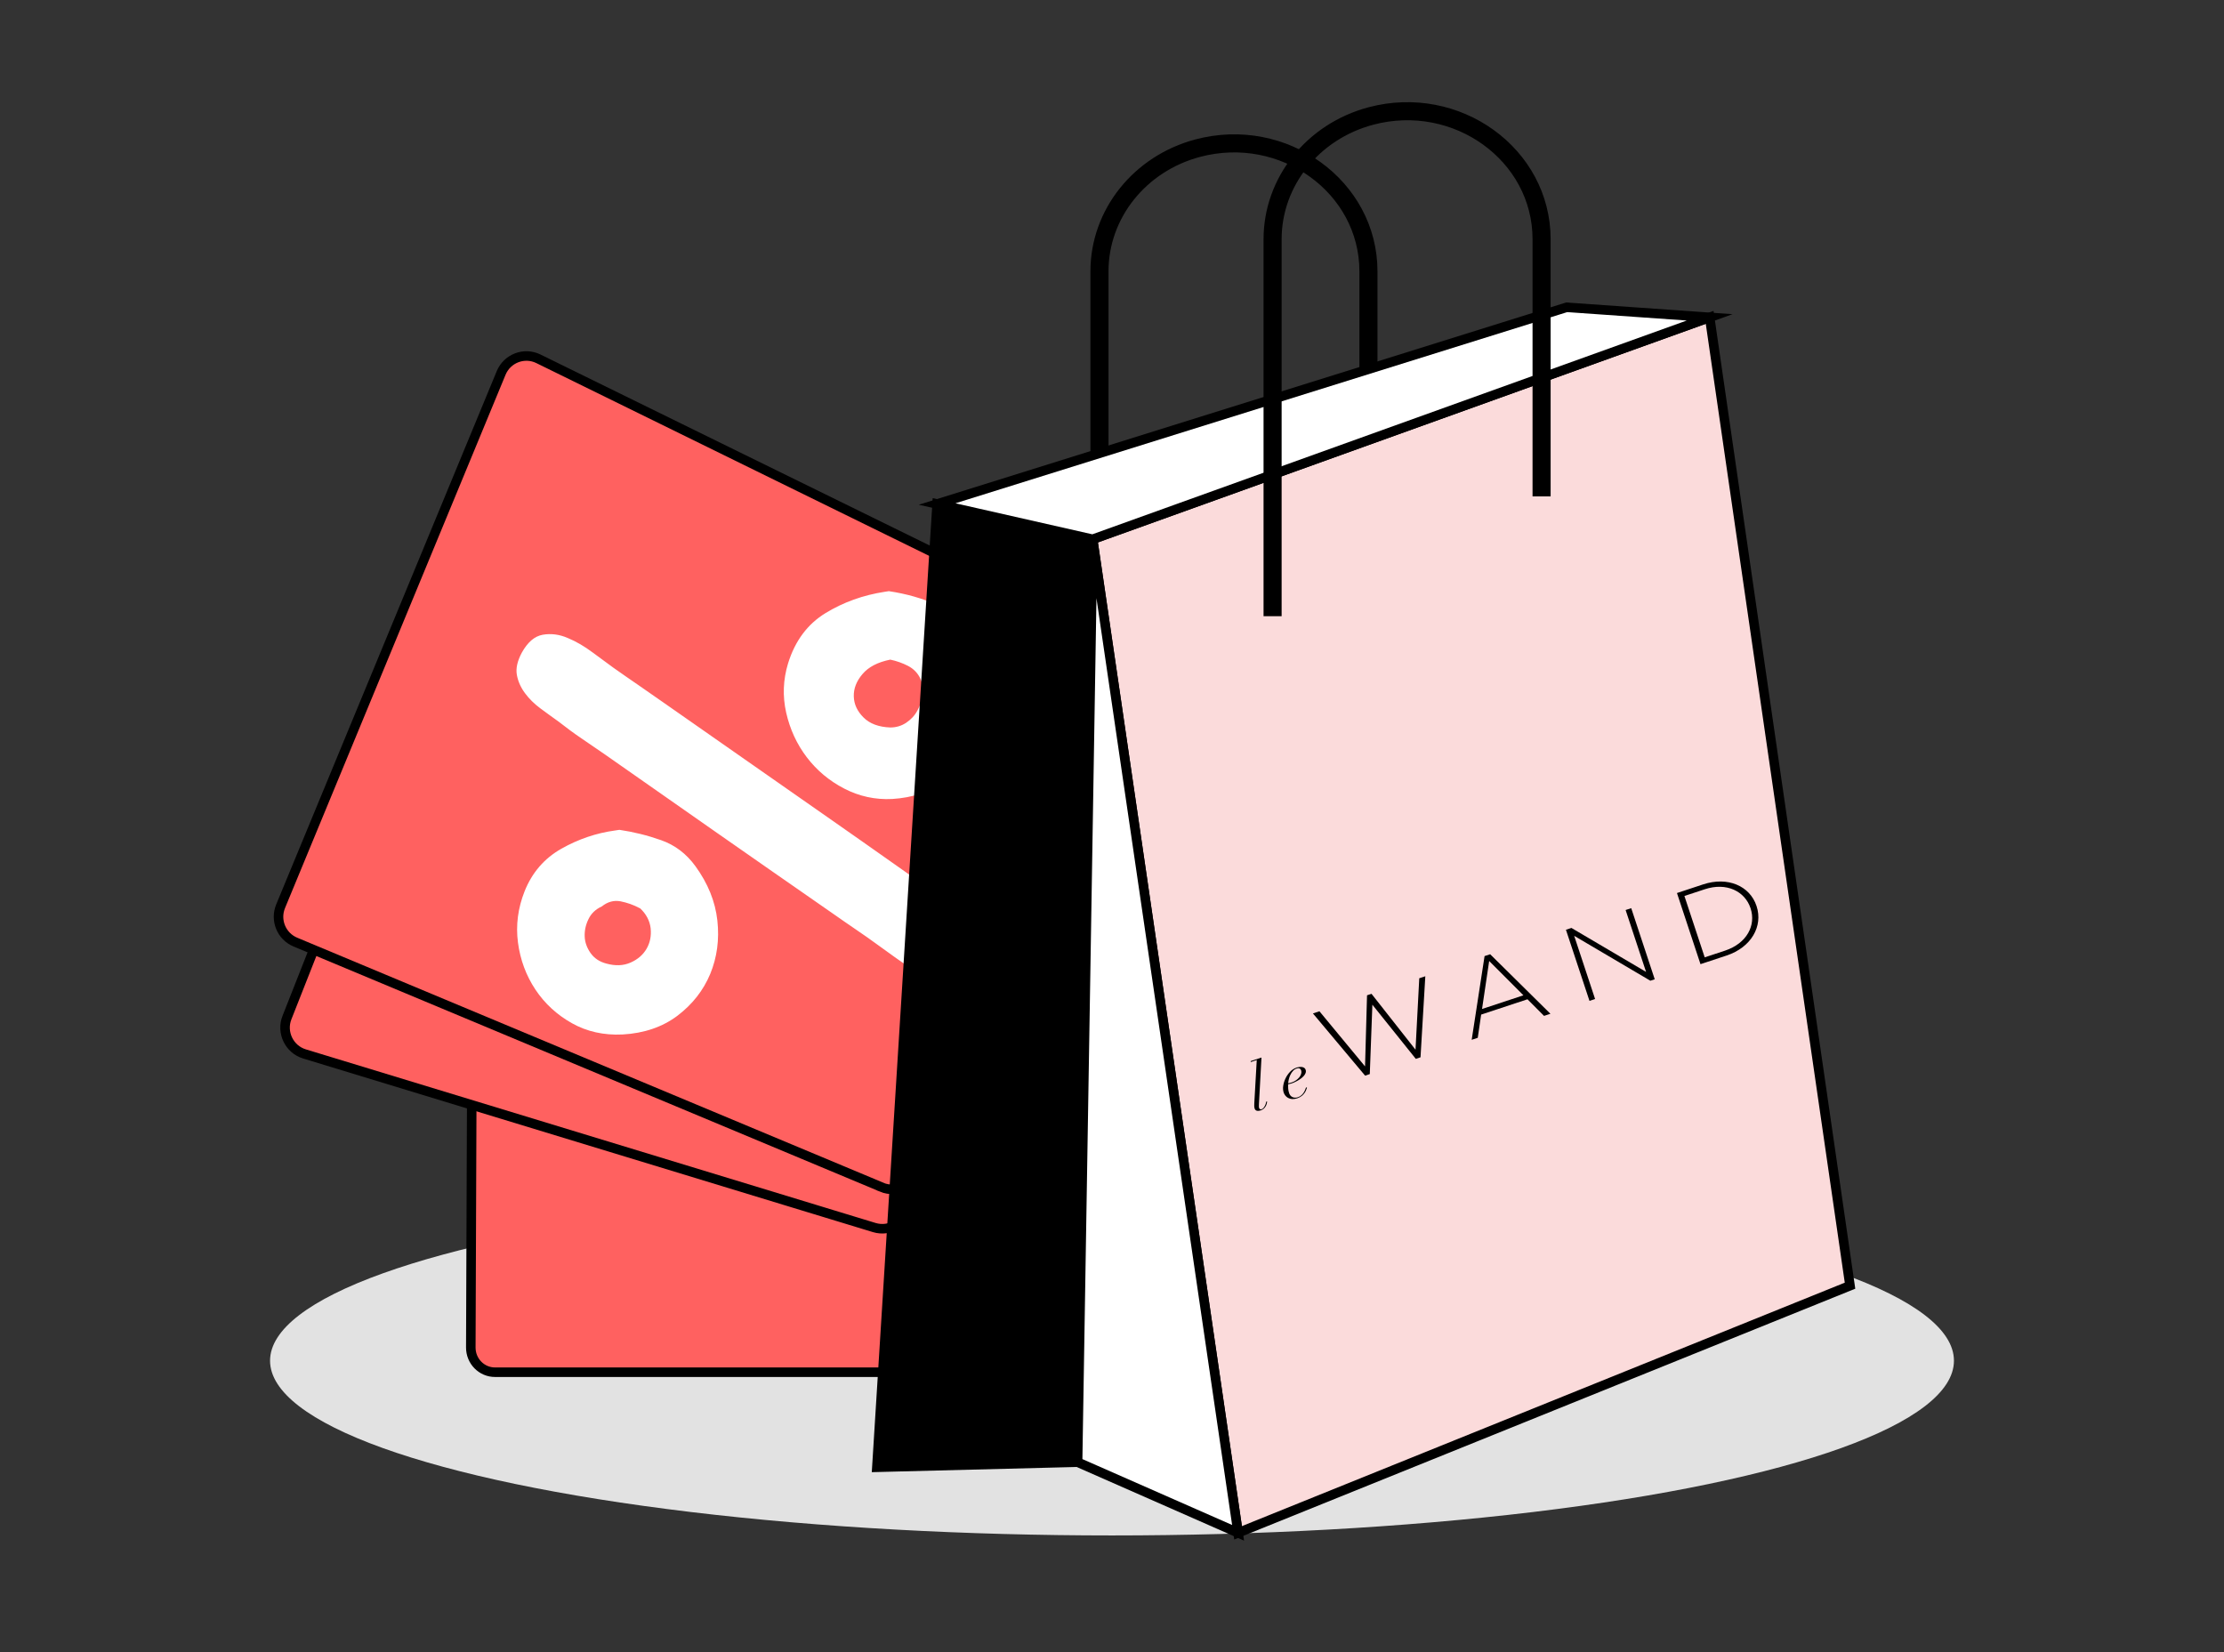 <svg width="140" height="104" viewBox="0 0 140 104" fill="none" xmlns="http://www.w3.org/2000/svg">
<rect x="0" y="0" width="140" height="104" fill="#333333" stroke="none"/>
<ellipse cx="70" cy="85.655" rx="53" ry="11" fill="#E2E2E2"/>
<path d="M59.544 86.38H31.173C30.322 86.387 29.63 85.685 29.637 84.815L29.755 53.593C29.755 52.716 30.468 52.006 31.333 52.027L60.727 52.765C61.586 52.786 62.257 53.516 62.229 54.393L61.08 84.871C61.046 85.712 60.368 86.38 59.544 86.38Z" fill="#FF6160" stroke="black" stroke-width="0.6" stroke-miterlimit="10"/>
<path d="M55.039 77.274L19.167 66.344C18.205 66.052 17.693 64.988 18.067 64.049L30.315 32.986C30.702 31.998 31.879 31.595 32.792 32.131L60.858 48.73C61.481 49.099 61.806 49.808 61.682 50.525L57.233 75.917C57.053 76.94 56.028 77.573 55.039 77.274Z" fill="#FF6160" stroke="black" stroke-width="0.6" stroke-miterlimit="10"/>
<path d="M55.496 74.728L18.593 59.304C17.715 58.936 17.299 57.927 17.666 57.043L31.547 23.477C31.928 22.558 33 22.148 33.893 22.586L62.727 36.736C63.412 37.07 63.8 37.822 63.668 38.58L57.856 73.42C57.669 74.519 56.52 75.159 55.496 74.735V74.728Z" fill="#FF6160" stroke="black" stroke-width="0.6" stroke-miterlimit="10"/>
<path d="M61.786 58.282C62.312 58.81 62.589 59.353 62.61 59.923C62.638 60.494 62.499 60.988 62.195 61.426C61.89 61.864 61.461 62.17 60.894 62.351C60.326 62.532 59.717 62.483 59.067 62.191C58.832 62.087 58.624 61.955 58.437 61.795C58.25 61.635 58.057 61.482 57.849 61.322C57.247 60.897 56.742 60.542 56.334 60.257C55.925 59.965 55.531 59.68 55.157 59.409C54.784 59.137 54.361 58.838 53.919 58.539C53.476 58.233 52.908 57.85 52.23 57.37C49.843 55.715 47.483 54.066 45.138 52.431C42.792 50.796 40.439 49.147 38.08 47.492C37.581 47.151 37.09 46.81 36.606 46.483C36.121 46.156 35.644 45.801 35.173 45.432C34.806 45.168 34.426 44.897 34.032 44.604C33.637 44.312 33.312 43.992 33.049 43.637C32.786 43.283 32.613 42.9 32.537 42.489C32.461 42.079 32.565 41.613 32.848 41.084C33.215 40.423 33.651 40.048 34.163 39.957C34.675 39.867 35.201 39.929 35.734 40.159C36.273 40.382 36.792 40.688 37.304 41.07C37.817 41.453 38.252 41.773 38.619 42.037C39.145 42.406 39.671 42.775 40.211 43.143C40.751 43.512 41.276 43.881 41.802 44.25C45.158 46.594 48.487 48.918 51.787 51.227C55.088 53.53 58.416 55.881 61.773 58.282H61.786ZM38.986 52.236C39.879 52.368 40.757 52.584 41.622 52.89C42.487 53.196 43.207 53.739 43.781 54.532C44.563 55.61 45.027 56.751 45.158 57.948C45.29 59.144 45.138 60.264 44.709 61.308C44.273 62.351 43.588 63.221 42.647 63.938C41.705 64.647 40.55 65.044 39.187 65.12C38.01 65.176 36.945 64.939 36.004 64.411C35.062 63.882 34.294 63.179 33.706 62.296C33.118 61.412 32.751 60.424 32.606 59.332C32.461 58.24 32.606 57.161 33.021 56.111C33.492 54.928 34.267 54.031 35.339 53.426C36.412 52.82 37.54 52.438 38.723 52.278L39 52.236H38.986ZM40.28 57.175C39.886 56.96 39.477 56.821 39.062 56.737C38.64 56.661 38.252 56.765 37.886 57.057C37.491 57.238 37.208 57.509 37.042 57.864C36.869 58.219 36.792 58.581 36.806 58.949C36.82 59.318 36.945 59.666 37.18 60C37.415 60.327 37.74 60.542 38.163 60.654C38.737 60.814 39.249 60.793 39.699 60.591C40.142 60.396 40.481 60.104 40.702 59.722C40.923 59.339 41.007 58.915 40.958 58.435C40.903 57.962 40.681 57.537 40.287 57.169L40.28 57.175ZM55.967 37.216C57.039 37.376 58.057 37.661 59.012 38.086C59.967 38.51 60.748 39.22 61.35 40.222C62.029 41.3 62.382 42.42 62.395 43.582C62.409 44.737 62.16 45.808 61.648 46.782C61.136 47.756 60.409 48.563 59.468 49.21C58.527 49.857 57.427 50.219 56.168 50.295C55.095 50.351 54.085 50.128 53.144 49.641C52.203 49.154 51.414 48.493 50.784 47.665C50.154 46.837 49.725 45.898 49.49 44.862C49.255 43.818 49.296 42.789 49.608 41.759C50.051 40.333 50.839 39.282 51.967 38.594C53.095 37.905 54.341 37.46 55.704 37.251L55.981 37.209L55.967 37.216ZM57.932 42.712C57.773 42.371 57.517 42.107 57.164 41.919C56.811 41.738 56.438 41.606 56.043 41.523C55.254 41.682 54.673 41.982 54.292 42.434C53.912 42.879 53.732 43.345 53.746 43.839C53.76 44.333 53.96 44.764 54.355 45.161C54.749 45.557 55.309 45.766 56.043 45.794C56.41 45.794 56.742 45.697 57.046 45.495C57.344 45.293 57.586 45.043 57.752 44.723C57.925 44.41 58.036 44.069 58.084 43.714C58.14 43.359 58.084 43.018 57.925 42.705L57.932 42.712Z" fill="white"/>
<path d="M69.211 30.141V17.083C69.211 13.472 71.737 10.3 75.397 9.326C80.794 7.893 86.143 11.747 86.143 17.083V25.062" stroke="black" stroke-width="1.138" stroke-miterlimit="10"/>
<path d="M68.782 33.946L77.936 96.489L116.458 80.933L107.622 19.977L68.782 33.946Z" fill="#FBDBDB" stroke="black" stroke-width="0.6" stroke-miterlimit="10"/>
<path d="M68.782 33.947L58.99 31.727L55.198 92.363L67.834 92.043L68.782 33.947Z" fill="black" stroke="black" stroke-width="0.6" stroke-miterlimit="10"/>
<path d="M68.782 33.947L77.937 96.489L67.834 92.043L68.782 33.947Z" fill="white" stroke="black" stroke-width="0.6" stroke-miterlimit="10"/>
<path d="M58.991 31.727L98.62 19.344L107.622 19.977L68.782 33.946L58.991 31.727Z" fill="white" stroke="black" stroke-width="0.6" stroke-miterlimit="10"/>
<path d="M80.109 38.788V15.059C80.109 11.448 82.635 8.276 86.296 7.302C91.693 5.868 97.042 9.723 97.042 15.059V31.247" stroke="black" stroke-width="1.138" stroke-miterlimit="10"/>
<path d="M79.25 69.498C79.249 69.541 79.248 69.585 79.247 69.63C79.245 69.671 79.251 69.712 79.263 69.751C79.272 69.78 79.292 69.805 79.319 69.82C79.334 69.828 79.351 69.832 79.368 69.833C79.386 69.833 79.403 69.83 79.42 69.823C79.468 69.806 79.51 69.776 79.54 69.737C79.575 69.693 79.605 69.647 79.629 69.598C79.653 69.551 79.671 69.502 79.685 69.452C79.696 69.416 79.704 69.379 79.71 69.341L79.767 69.344C79.763 69.368 79.755 69.406 79.745 69.457C79.733 69.512 79.713 69.566 79.686 69.618C79.655 69.677 79.614 69.732 79.565 69.78C79.507 69.835 79.435 69.876 79.358 69.899C79.281 69.928 79.198 69.936 79.119 69.921C79.083 69.91 79.051 69.891 79.026 69.865C79.001 69.839 78.984 69.807 78.977 69.773C78.961 69.723 78.954 69.671 78.954 69.619C78.954 69.561 78.954 69.507 78.957 69.457L79.112 66.73L78.732 66.855L78.731 66.795L79.41 66.571L79.25 69.498Z" fill="black"/>
<path d="M82.232 68.587C82.21 68.653 82.178 68.717 82.138 68.776C82.089 68.85 82.029 68.917 81.96 68.977C81.785 69.117 81.562 69.192 81.338 69.185C81.248 69.178 81.163 69.154 81.087 69.113C81.017 69.076 80.957 69.025 80.909 68.964C80.865 68.908 80.83 68.844 80.807 68.777C80.764 68.637 80.755 68.489 80.78 68.342C80.804 68.181 80.854 68.023 80.928 67.873C81 67.724 81.097 67.585 81.216 67.462C81.323 67.347 81.461 67.258 81.614 67.206C81.672 67.187 81.731 67.174 81.79 67.167C81.848 67.16 81.905 67.16 81.962 67.168C82.013 67.176 82.061 67.194 82.102 67.221C82.144 67.25 82.174 67.291 82.188 67.338C82.211 67.403 82.211 67.475 82.187 67.542C82.162 67.611 82.123 67.675 82.072 67.73C82.016 67.791 81.955 67.847 81.887 67.896C81.821 67.946 81.751 67.991 81.679 68.031C81.609 68.07 81.545 68.103 81.486 68.129C81.443 68.149 81.4 68.167 81.355 68.183C81.307 68.199 81.259 68.213 81.213 68.226C81.172 68.237 81.131 68.246 81.09 68.254C81.085 68.347 81.086 68.437 81.092 68.526C81.098 68.617 81.116 68.707 81.145 68.793C81.159 68.852 81.185 68.906 81.224 68.953C81.262 68.999 81.311 69.038 81.367 69.065C81.472 69.107 81.593 69.108 81.704 69.068C81.788 69.042 81.865 68.998 81.929 68.939C81.986 68.887 82.035 68.828 82.075 68.765C82.111 68.708 82.14 68.649 82.163 68.588C82.184 68.53 82.201 68.486 82.215 68.452L82.276 68.462C82.258 68.503 82.244 68.544 82.232 68.586M81.812 67.26C81.783 67.248 81.751 67.242 81.718 67.242C81.686 67.243 81.653 67.25 81.623 67.263C81.533 67.293 81.453 67.346 81.392 67.416C81.325 67.49 81.27 67.573 81.229 67.661C81.186 67.75 81.153 67.843 81.131 67.938C81.11 68.022 81.097 68.108 81.092 68.193C81.168 68.18 81.243 68.161 81.316 68.136C81.507 68.074 81.675 67.959 81.796 67.807C81.849 67.741 81.887 67.667 81.909 67.589C81.93 67.518 81.929 67.444 81.907 67.376C81.893 67.327 81.859 67.286 81.813 67.261" fill="black"/>
<path d="M82.648 63.794L83.058 63.659L85.929 67.129L86.054 62.653L86.337 62.56L89.106 66.078L89.342 61.581L89.723 61.455L89.421 66.556L89.124 66.654L86.39 63.245L86.228 67.612L85.932 67.71L82.648 63.794Z" fill="black"/>
<path d="M93.453 60.185L93.806 60.069L97.599 63.816L97.197 63.949L96.154 62.904L93.238 63.868L93.024 65.329L92.642 65.455L93.453 60.185ZM95.899 62.654L93.743 60.494L93.294 63.515L95.899 62.654Z" fill="black"/>
<path d="M98.575 58.527L98.921 58.413L103.619 61.18L102.332 57.285L102.685 57.168L104.165 61.645L103.89 61.736L99.094 58.909L100.41 62.887L100.057 63.003L98.575 58.527Z" fill="black"/>
<path d="M105.564 56.216L107.21 55.672C108.763 55.158 110.156 55.769 110.572 57.029L110.576 57.042C110.993 58.302 110.243 59.635 108.69 60.149L107.045 60.693L105.564 56.216ZM108.588 59.842C109.965 59.386 110.552 58.249 110.199 57.18L110.195 57.168C109.844 56.106 108.688 55.523 107.311 55.979L106.033 56.401L107.311 60.264L108.588 59.842Z" fill="black"/>
</svg>
